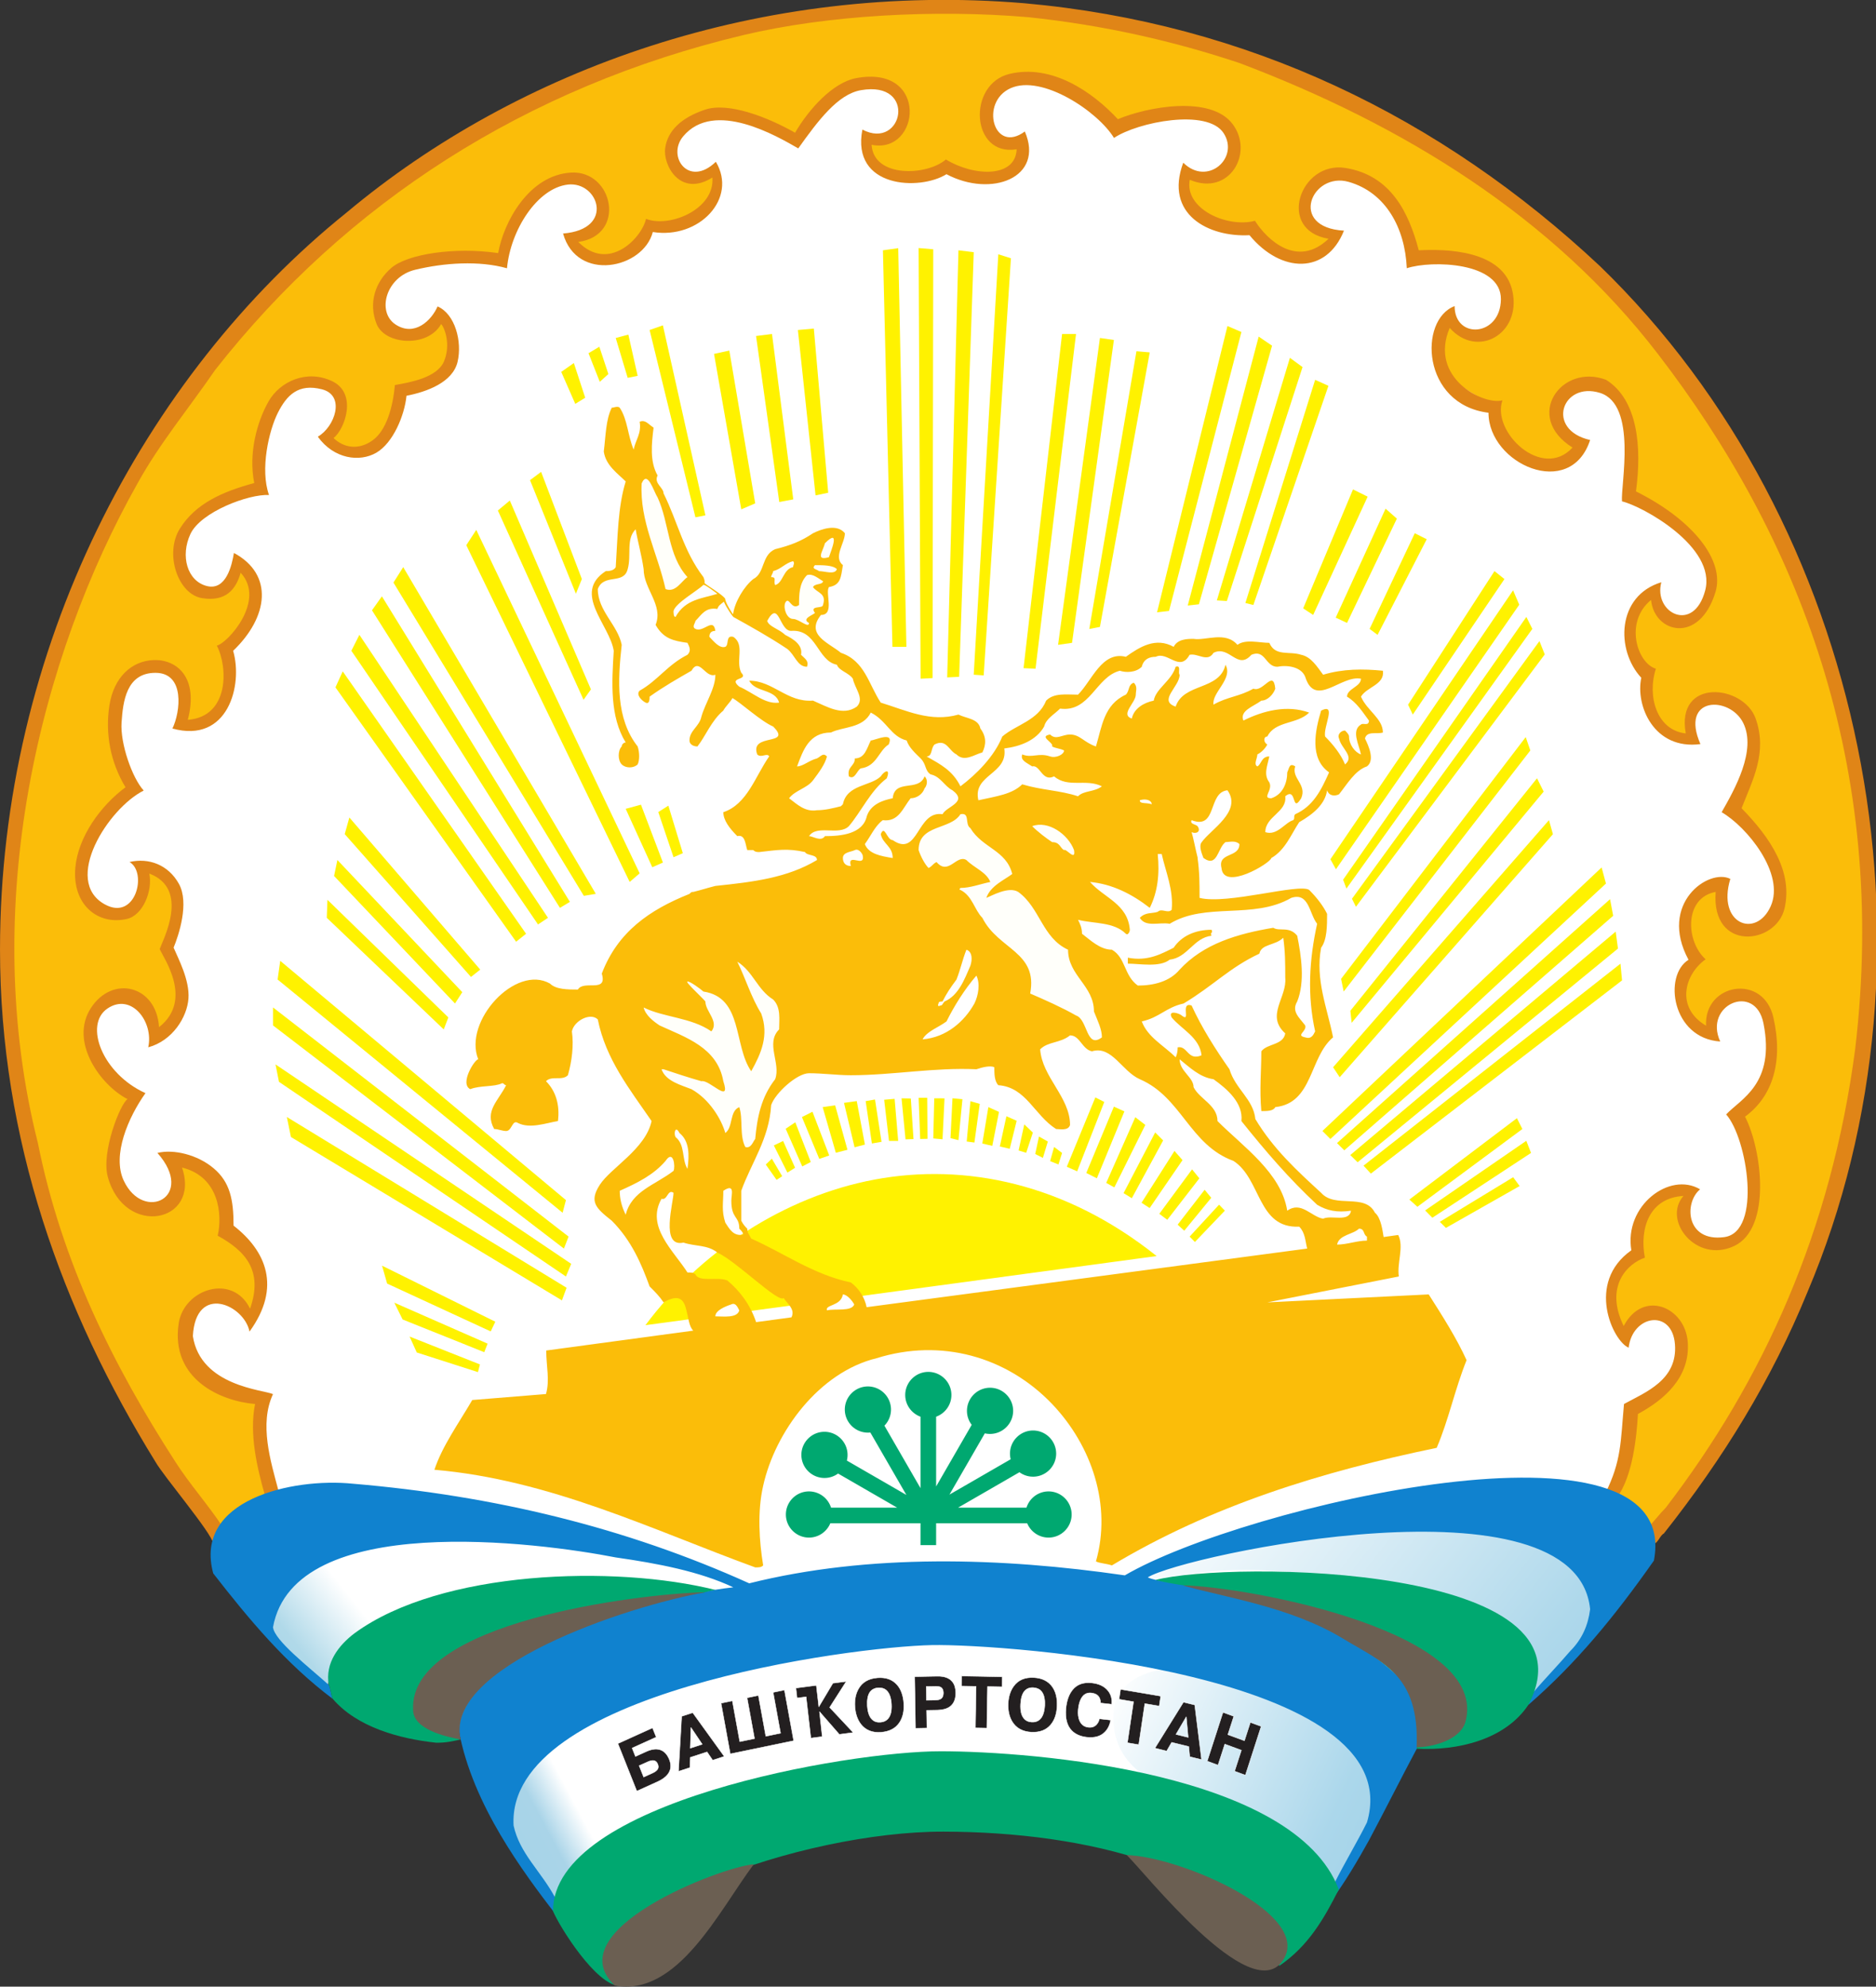 <svg xmlns="http://www.w3.org/2000/svg" version="1" width="661px" height="700px" viewBox="0 0 661 700" preserveAspectRatio="none"><rect x="0" y="0" width="661" height="700" fill="#333333" stroke="none"/><defs><linearGradient x2="1" id="e" gradientUnits="userSpaceOnUse" gradientTransform="matrix(91.248 -71.291 -71.291 -91.248 337.942 254.433)"><stop offset="0" stop-color="#fff"/><stop offset=".83" stop-color="#aed8eb"/><stop offset=".83" stop-color="#aed8eb"/><stop offset="1" stop-color="#a4d3e8"/></linearGradient><linearGradient x2="1" id="d" gradientUnits="userSpaceOnUse" gradientTransform="matrix(71.03 -33.122 -33.122 -71.03 314.99 193.404)"><stop offset="0" stop-color="#fff"/><stop offset=".8" stop-color="#abd7eb"/><stop offset=".8" stop-color="#abd7eb"/><stop offset="1" stop-color="#a4d3e8"/></linearGradient><linearGradient x2="1" id="c" gradientUnits="userSpaceOnUse" gradientTransform="matrix(91.768 71.697 71.697 -91.768 120.972 180.404)"><stop offset="0" stop-color="#a4d3e8"/><stop offset=".13" stop-color="#b0d9e9"/><stop offset=".28" stop-color="#fff"/><stop offset="1" stop-color="#fff"/></linearGradient><linearGradient x2="1" id="b" gradientUnits="userSpaceOnUse" gradientTransform="scale(90.324 -90.324) rotate(-28 -2.507 -4.493)"><stop offset="0" stop-color="#a4d3e8"/><stop offset=".2" stop-color="#a9d4e8"/><stop offset=".3" stop-color="#fff"/><stop offset="1" stop-color="#fff"/></linearGradient><clipPath id="a"><path d="M0 792h612V0H0v792z"/></clipPath></defs><g clip-path="url(#a)" transform="matrix(1.457 0 0 -1.457 -70.262 879.862)"><path d="M199.385 130.077l-37.363 54.945-29.67 14.286-27.473 31.868-49.45 109.89 2.197 79.121 52.748 101.099 51.648 47.253 52.747 20.878 67.033 6.594 43.956-3.297 37.363-10.989 34.066-24.176 43.956-36.263 27.472-42.857 14.286-31.868 8.791-46.154-2.198-46.154-15.384-56.044-16.484-34.066-16.483-36.264-15.385-14.285-18.681-16.484-18.681-8.792-6.594-8.791-9.89-14.285-12.088-23.077-43.956 20.879-42.857 2.198-43.956-7.692-29.67-27.473z" fill="#fff"/><path d="M242.014 185.068c-4.176-27.648-51.119-15.551-59.831-42.912-3.384 6.264-11.016 14.256-12.456 21.025-1.656 29.735 76.535 49.607 72.287 21.887" fill="url(#b)"/><path d="M219.983 218.692c-17.424 4.825-90.72 6.336-92.52-23.4-4.824 4.32-11.88 8.784-14.328 14.616 5.4 36.145 90.648 17.928 112.896 9.864-1.441 0-4.609-.648-6.048-1.08" fill="url(#c)"/><path d="M317.434 188.148c-.792 26.28 70.704 7.632 62.279-24.984-2.447-4.824-7.128-12.527-9.504-17.351-5.184 26.855-51.983 16.127-52.775 42.335" fill="url(#d)"/><path d="M418.233 193.116c0 19.441-12.744 23.689-31.463 27.144-18.792 2.449-38.953 6.697-57.313 1.44-2.519 0-4.103-.216-4.103 1.08l7.343 3.168c17.208 6.048 99.144 20.376 101.304-11.376-1.008-8.064-10.584-15.48-15.768-21.456" fill="url(#e)"/><path d="M259.737 318.625c21.904 4.09 46.242-.944 68.192-18.501l-4.26-.575h.001l-68.824-9.306-2.966 1.44-1.704-2.072-22.079-2.984-2.665 3.687-4.049-3.109-1.273-1.658-15.797-2.136c13.139 17.656 33.52 31.124 55.424 35.214" fill="#fff200" fill-rule="evenodd"/><path d="M447.198 232.854c-2.72 4.088-5.308 5.821-9.556 8.655 4.931 4.931 5.541 14.845 5.541 21.195 24.593 17.516 1.851 30.213-2.349 18.354-4.91 6.503-3.878 17.296 4.528 19.685-3.866 7.431 1.843 15.38 11.494 14.683-5.306-7.168 2.103-14.933 9.715-12.072 7.613 2.86 5.565 22.947 1.695 30.042 5.3 5.783 10.621 11.415 8.693 21.535-.964 2.89-.706 6.7-6.229 7.533-5.522.833-10.355-3.669-8.472-9.313-10.671 3.708-8.131 14.199-3.983 19.5-4.791 4.453-1.881 18.555 5.61 16.176 0-12.643 11.672-13.987 14.782-2.473 0 10.602-4.867 14.637-11.585 21.853 2.891 5.301 6.64 12.268 5.193 19.495-1.366 9.228-18.255 12.71-15.809-2.253-7.014-1.565-12.522 8.064-9.122 15.83-2.239-1.06-10.377 13.221.793 18.542-1.222-8.55 9.299-9.13 13.155-1.417 2.892 5.3.456 10.711-2.918 14.565-3.854 5.302-10.018 8.419-15.8 11.31 1.446 10.602 2.008 20.762-5.701 25.579-12.502 3.783-18.165-7.884-7.094-14.211-.48-1.445-6.227-4.681-8.154-4.199-5.782.964-10.961 9.798-12.103 13.454-1.098 3.516-19.174 6.773-10.846 20.581 5.963-3.842 11.509-4.488 13.156 4.935 1.647 9.424-13.655 11.208-21.146 12.04-2.41 8.409-6.596 17.077-16.23 20.169-5.784.483-8.393-2.792-10.803-6.646-1.399-6.997 1.929-7.555 6.747-9.963-7.55-11.377-17.062.072-19.457 3.315-6.606-.355-18.064-1.443-16.361 12.12 10.236-3.348 15.889 9.368 6.223 14.543-7.71 3.855-15.491-.729-22.719-2.657-6.265 6.747-13.503 14.347-26.031 11.455-9.437-4.212-6.788-18.059 3.457-16.005-.675-9.069-11.503-10.11-18.641-4.802-4.949-4.949-19.57-5.205-18.632 5.174 8.419-.041 11.689 12.8 3.839 14.142-7.85 1.341-17.419-5.462-21.395-12.278-6.265 3.373-14.644 6.54-23.318 5.096-3.855-1.446-8.1-5.328-6.766-11.51 1.335-6.182 6.629-3.142 9.999-3.176 1.51-10.572-7.951-12.246-15.773-11.715-3.326-11.207-14.676-9.398-18.365-3.81 5.585.931 9.659 5.153 6.999 10.477-1.929 3.373-3.288 4.716-7.143 4.716-10.064-.771-15.457-10.709-16.676-19.274-9.639 1.446-22.346 1.54-27.647-5.688-7.886-8.059 4.309-19.103 12.916-9.575 8.21-13.984-4.928-15.189-10.81-17.127-.826-9.122-7.316-20.332-16.94-11.031 9.655 7.858-2.475 18.101-9.962 10.855-7.487-7.247-6.153-15.95-6.204-23.178-6.99-1.93-15.076-5.353-18.945-10.626-4.894-11.426 7.566-22.107 14.145-8.942 8.5-3.837.347-19.45-3.981-19.472 2.512-5.984 2.085-19.961-9.94-17.706 4.983 13.093-11.933 20.755-15.92 6.639-2.89-8.192-.46-16.608 3.395-22.391-7.309-6.713-14.925-15.537-11.764-26.845 1.445-1.445 4.568-3.513 6.495-4.477 6.677-1.536 8.6 7.505 9.203 12.017 13.899-6.636 3.325-17.875 5.202-20.921 4.292-5.008 4.789-18.036-3.382-20.079-.48 3.374-1.013 8.891-6.267 9.63-5.254.739-11.266-3.382-9.187-11.346 2.079-7.962 3.468-7.835 9.459-13.271-1.759-5.865-5.785-11.256-4.295-20.941 3.373-3.373 3.879-7.663 11.107-5.735 3.064 1.439 6.046 3.105 4.397 11.213 3.855.482 8.753-4.719 10.198-7.611 1.927-3.855.134-6.411 5.138-11.361 2.891-2.409 4.838-6.053 4.838-10.39 0-1.927-1.157-5.94-1.639-7.386-3.552 1.75-8.498 6.632-14.512.19-6.014-6.442 5.864-21.095 16.268-21.266-1.446-7.229 1.141-16.08 3.07-22.827-3.687-2.212-11.078-4.379-12.573-8.865-20.404 28.711-34.116 45.604-45.737 93.695-14.856 61.473-.623 121.74 30.603 171.874 42.463 68.178 124.966 110.372 210.735 102.232 128.759-13.55 215.878-123.299 200.671-251.226-4.989-37.838-23.411-88.254-50.577-117.037" fill="#fbbd09" fill-rule="evenodd"/><path d="M435.172 539.498c64.09-62.163 85.292-165.284 50.114-248.166-8.674-21.202-20.238-39.995-34.695-58.307-.963-.482-1.445-2.409-2.408-2.409-.483 1.447-.964 2.409-1.447 3.855 1.447 1.446 2.892 3.374 4.337 4.818 23.613 30.841 39.996 66.982 45.779 110.832 8.191 68.907-13.974 124.324-47.706 168.175-25.54 33.248-61.679 55.415-101.194 70.353-15.902 5.301-32.767 9.156-51.079 11.083-22.647 1.928-48.668.482-68.907-4.337-52.525-12.528-95.894-40.477-127.697-80.956-6.265-9.154-13.493-17.828-18.793-27.466-23.612-41.924-38.55-102.158-24.094-159.5 5.782-28.912 18.31-53.97 33.25-77.1 3.372-5.3 7.709-10.119 11.564-15.902-1.235-1.236-1.434-2.88-2.409-3.855-.409 2.615-11.995 16.244-13.974 19.757-22.649 36.622-37.587 78.064-37.587 123.841 0 72.763 34.695 138.78 83.846 178.295 41.442 34.695 100.231 55.897 163.837 50.596 53.971-4.818 100.712-27.467 139.263-63.607" fill="#e08517" fill-rule="evenodd"/><path d="M439.288 241.761c-.965.48-1.907.46-2.872.942 3.941 7.876 3.709 12.519 4.538 21.645 5.3 2.89 13 5.844 12.319 14.456-.679 8.611-10.244 7.141-11.2-.836-3.758 1.511-10.481 15.689.656 23.554-1.79 10.783 9.258 19.124 16.627 14.742-3.945-3.247-3.439-12.787 5.82-11.564 9.258 1.225 5.565 23.952.481 29.677 3.545 3.769 11.924 7.371 9.029 22.009-1.98 10-14.567 4.473-10.457-4.377-11.709.761-13.807 15.973-7.673 19.766-7.356 13.634 4.9 22.207 10.11 19.561-3.313-10.898 6.218-14.53 9.759-6.626 3.542 7.904-5.808 19.259-11.859 22.754 3.163 5.531 8.491 14.958 5.226 21.575-3.265 6.617-15.422 6.487-10.354-5.103-11.214-1.479-15.751 9.275-14.301 16.039-6.203 6.657-5.961 19.832 4.846 23.102-1.98-7.441 7.832-12.493 10.61-1.972 2.776 10.52-15.23 20.408-20.121 21.531-.364 3.847 3.785 23.418-5.342 26.241-9.127 2.824-13.265-8.907-2.367-11.402-4.769-14.638-24.576-5.821-24.576 6.59-16.236 2.03-16.927 22.518-8.192 25.795 0-8.133 11.091-7.435 11.193 1.635.1 9.069-16.813 9.497-22.758 7.521-.428 9.753-5.096 18.313-14.031 20.879-8.934 2.564-14.745-11.034-1.161-11.789-4.241-10.603-15.198-10.376-22.849-1.097-9.812-.526-20.685 4.985-16.018 17.53 5.858-5.8 13.656 1.154 9.754 7.159-3.902 6.004-20.697 2.707-26.504-1.168-3.936 6.448-17.413 15.399-24.982 12.036-7.568-3.362-4.119-16.07 3.421-10.476 4.814-11.181-8.098-16.085-18.953-10.331-6.419-4.028-23.083-3.426-20.332 10.789 9.808-5.137 13.369 11.944-.369 9.528-5.58-.981-10.317-7.33-15.136-14.076-5.16 2.965-20.336 11.885-27.835 2.907-4.047-4.844 1.361-12.487 7.902-6.144 5.316-8.849-4.015-18.773-15.243-16.986-2.312-8.898-18.364-12.244-21.705-.363 12.69 1.009 8.529 12.697 1.153 11.833-7.376-.865-13.848-10.951-14.711-20.239-6.747 1.904-15.203 1.334-22.241-.371-7.037-1.704-9.335-10.176-4.714-13.222 4.622-3.046 8.722 1.019 10.165 4.365 4.242-1.812 6.001-8.531 4.837-13.413-1.181-4.958-7.417-7.236-12.349-8.192-.482-4.819-3.267-11.434-7.295-13.77-4.028-2.336-10.238-1.553-14.154 3.871 4.124 2.365 6.76 9.973 1.02 11.455-5.74 1.482-8.537-1.414-10.694-5.703-2.157-4.289-4.326-13.673-2.127-19.852-4.958.265-16.505-4.108-18.996-9.421-2.491-5.314-.784-11.369 3.932-12.585 4.717-1.215 6.101 5.097 6.582 7.988 9.687-5.192 8.342-15.508-.192-23.662 2.424-8.305-1.244-22.512-14.682-18.794 1.941 4.009 3.074 13.413-4.038 13.466-7.111.054-7.921-6.925-8.264-12.02-.343-5.095 2.585-13.43 5.356-16.446-8.593-4.303-19.724-21.798-9.434-27.51 7.52-4.174 10.367 7.746 6.005 10.224 4.582 1.078 9.345-.614 11.933-5.255 2.589-4.64-.061-12.505-1.274-15.448 1.109-2.606 3.915-7.854 3.591-12.321-.324-4.468-3.822-10.186-9.724-11.788 1.366 6.213-4.116 13.285-9.862 9.383-5.747-3.901-1.258-15.734 9.191-20.467-4.106-5.753-8.146-14.987-5.255-21.153 4.806-10.252 17.519-3.919 8.147 6.697 3.854.963 9.663-.386 13.613-3.73 3.95-3.344 4.8-7.59 4.8-13.854 7.817-6.062 11.672-14.849 3.857-25.624-1.274 6.505-13.016 11.709-13.699-1.095 1.865-12.129 17.127-12.97 19.378-14.027-3.374-7.228-.585-16.186 1.342-23.415-1.078-1.078-2.169-.956-3.27-1.138-1.928 6.747-3.856 14.938-2.409 22.167-8.333.68-20.467 6.008-18.475 19.461 1.246 8.42 13.115 12.202 17.262 3.578 3.258 9.238-1.192 14.026-7.823 17.655 1.149 4.988.437 14.258-8.631 16.486 4.574-13.399-13.922-17.027-17.95-2.228-1.63 5.99 3.048 17.738 4.776 18.775-6.498 3.337-14.115 13.804-8.9 21.968 5.215 8.165 15.899 5.553 16.517-4.567 8.445 6.632.982 16.858.165 18.902.754 2.216 7.405 14.505-2.521 18.248.855-4.035-1.463-10.076-5.415-10.976-7.042-1.604-13.251 3.465-12.473 12.381.658 7.51 6.169 15.065 12.136 19.461-3.629 6.008-4.937 12.896-3.906 19.717 1.032 6.822 5.337 10.871 10.759 11.049 5.421.18 10.931-4.062 8.208-14.461 10.075.778 9.738 12.76 7.02 17.955 2.506.502 12.007 10.844 5.765 17.627-1.103-3.917-3.494-7.098-9.349-6.146-5.854.953-9.131 10.799-5.339 16.83 3.791 6.031 10.188 8.895 17.975 11.006-1.451 7.228.712 14.92 3.466 19.749 2.754 4.828 9.263 7.817 15.401 4.864 6.139-2.953 3.058-11.577.312-13.736 2.498-2.395 6.048-2.97 9.421-.569 3.372 2.402 4.933 8.088 5.414 13.388 3.476.62 10.221 1.725 11.888 5.76 1.666 4.036.169 8.027-.701 8.998-3.227-5.779-13.587-5.066-15.608 0-2.022 5.066-.365 10.166 3.541 13.557 3.907 3.39 15.336 5.124 25.854 3.599 1.306 7.487 7.416 18.869 17.62 19.467 10.205.596 13.494-15.198 1.749-16.772 7.384-7.447 15.363.98 16.383 5.579 5.694-2.227 16.67 2.31 16.054 10.008-7.771-4.916-12.027 2.993-11.412 7.158.615 4.165 3.85 7.284 9.596 9.235 5.745 1.95 15.458-1.937 21.808-5.571 3.374 5.782 9.163 12.151 14.748 13.202 17.776 3.348 15.564-18.564 3.754-16.108.477-8.052 13.345-7.548 17.969-3.563 6.869-4.163 16.853-4.458 17.118 2.477-11.069-1.88-12.062 15.792-1.673 18.235 10.117 2.38 19.883-4.222 26.147-10.968 7.062 2.982 22.352 5.846 27.689-1.102 5.337-6.949-.672-17.665-10.301-13.544-1.363-6.999 9.017-11.706 15.761-9.929 2.954-4.654 10.296-11.534 17.804-4.337-12.676 2.062-6.928 18.865 4.055 17.121 10.984-1.745 15.346-10.758 17.756-19.914 6.18.318 20.538.258 22.676-9.999 2.138-10.257-8.551-16.274-15.194-8.765-5.146-12.118 8.24-18.769 12.756-17.516-2.704-7.644 9.609-19.422 16.949-11.426-11.939 7.453-2.714 20.484 8.109 16.383 7.71-4.818 8.674-16.383 7.229-26.985 13.713-6.818 21.565-16.675 19.228-24.343-3.882-12.738-14.807-9.917-15.576-1.903-6.507-5.311-3.389-15.271 1.166-16.64-2.158-6.554.175-14.893 7.229-15.641-2.462 13.532 13.966 11.836 16.892 3.611 2.926-8.224-.753-14.93-3.4-21.702 7.129-7.294 12.437-15.478 10.384-24.251-2.053-8.774-17.758-10.59-16.648 4.012-7.638-1.394-7.308-11.898-2.429-16.304-5.102-3.6-7.335-11.677.11-16.049-.533 10.252 13.844 12.739 16.28 1.986 2.437-10.753-.223-19.143-6.862-23.986 4.08-7.869 6.516-26.998-2.646-31.29-9.163-4.291-17.399 6.206-12.245 12.113-8.153-.44-10.689-7.712-9.329-14.936-4.03-1.319-9.884-6.778-5.119-16.521 4.678 8.946 14.891 4.631 15.493-3.915.603-8.547-5.783-13.975-12.047-17.348-.325-5.577-1.263-14.965-5.039-20.177" fill="#e08517" fill-rule="evenodd"/><path d="M214.473 464.324c-1.445-.963-2.89-3.854-5.3-2.89-1.927 8.673-6.264 16.383-5.782 25.539 1.445 3.373 2.89-1.928 3.855-3.372 2.89-6.266 2.409-13.976 7.227-19.277M248.688 469.143c-3.375-.963-1.447 1.446-.965 3.374 3.855 3.855 1.445-1.928.965-3.374M240.014 466.734c-2.41-.481-2.41-3.855-4.337-4.337-.483.964.48 1.927-.965 1.927 0 .483.482.965.482 1.447 1.928.482 2.891 1.927 4.82 2.409.48-.482 0-.964 0-1.446M250.615 466.253c-.483-1.446-2.892-.482-4.338-.482-.482.482-1.927.482-.964 1.445 1.928 0 4.337 0 5.302-.963M247.241 463.361c0-.964-1.928-.482-2.41-1.446.964-1.445 3.374-1.445 2.41-4.336 0-.964-3.373 0-1.928-1.929-.482-.481-3.372-1.445-1.445-2.408 0-1.446-2.41.963-3.854.963-1.447 0-2.41 2.41-1.929 3.855.964 1.927 1.446-1.927 3.373-.481 0 2.408 0 5.3 1.928 7.228 1.445.482 2.891-.964 3.855-1.446M322.894 410.836c-1.257 0-2.086.373-3.139 1.111 1.573 0 2.316-1.111 3.139-1.111M323.858 410.354c1.446.482 2.892 0 2.892-.963-1.446.483-2.892 0-2.892.963M282.899 403.607c2.892-4.817 8.674-5.299 10.119-11.082-1.928-1.446-5.3-2.891-6.265-5.783 1.928-.482 2.893 1.928 4.82 1.446h2.891c5.3-3.855 5.783-11.083 12.047-13.974 0-6.265 6.264-8.673 6.264-14.937.964-2.409 1.927-4.337 1.927-6.264-3.854-2.892-3.372 4.337-6.264 5.3-3.373 1.927-7.709 3.855-11.084 5.301 1.928 10.117-7.708 10.6-11.563 18.309-1.929 1.93-2.41 5.302-5.302 6.747-.482 0 0 .481 0 .481 2.41 0 4.82.965 7.229 1.447-.965 2.409-3.856 3.373-5.783 5.3-2.41 1.446-4.337-3.854-7.227-.482-.964-.482-.964-.963-1.928-1.445-.963.963-1.927 2.892-2.408 4.337 0 6.264 7.708 4.819 10.117 8.674 2.41.482.965-2.41 2.41-3.375M307.956 398.308c.482-2.892-1.928.482-2.41 0-.963.482-.963 1.927-2.89 1.927-1.447.965-3.374 2.41-4.819 3.855 3.854 1.447 8.674-1.927 10.119-5.782" fill="#fffffa" fill-rule="evenodd"/><path d="M417.343 454.688l1.444-2.892-44.958-62.803-.802 2.151 44.316 63.544zM371.292 393.665l-1.336 2.425 44.178 65.034 1.489-3.48-44.331-63.979zM421.789 445.623l-45.657-61.021-.964 1.927 45.338 62.319 1.283-3.225zM418.303 422.397l-45.139-58.3-.627 3.063 44.65 58.468 1.116-3.231zM421.521 412.444l-46.428-55.913-.311 2.914 45.138 56.227 1.601-3.228zM423.768 402.153l-51.565-58.778-1.603 2.409 52.208 59.762.96-3.393z" fill="#fff200" fill-rule="evenodd"/><path d="M256.879 396.863c.482-2.892-3.855.963-2.892-2.41-1.445 0-1.927.963-1.927 1.927 0 1.446 1.927 1.446 2.892 1.928.963.482 1.927-.964 1.927-1.445M351.807 376.623c-.483-.964-.964-.964-1.446-.964-.481-.481-.964-.481-.964-.963-.482 0-.962-.482-1.445-.482.483 0 .483.482.963.964.482 0 .965.481 1.446.481.963.964.963.964 1.446.964M346.987 373.731c-.48-.962-.963-.962-.963-.962v.962c.483 0 .963.483.963 0M345.543 372.769c-.482-.964-.965-.964-1.445-.483.963.483.963.483 1.445.483M235.194 362.168c1.928-1.928 1.446-4.818 1.446-7.228-3.373-3.374.482-8.191-.963-12.047-3.374-4.337-4.338-9.155-4.82-14.456-.482-.482-.964-2.41-2.409-1.927-1.445 2.891-.482 6.746-1.445 9.636-2.41-.962-1.447-4.818-3.374-6.264-.963 3.374-3.855 8.193-8.192 10.601-2.409.964-6.264 1.929-7.229 4.819h.483c2.892-.963 5.782-1.927 9.156-2.89 1.927.481 7.229-5.784 5.299 0-1.444 8.192-9.154 10.601-15.418 13.491-1.447.965-3.374 2.41-3.856 4.337 4.819-2.409 11.565-2.409 16.384-5.782 1.928 2.41-1.446 4.819-1.446 7.229-.963 1.445-1.927 1.927-2.891 3.373-.482 0-.964 0-1.446.481 0 0-.481.963 0 .963.964.481.964-.963 1.927-.963.483-.481 1.447-.964 1.929-1.444 9.637-1.448 7.227-13.011 11.564-19.277 2.41 4.337 4.337 8.674 2.41 13.975-2.41 3.854-3.855 8.673-5.782 12.527 3.854-2.409 4.818-6.745 8.673-9.154M364.335 351.086c-.481-1.447-.963-2.892-1.927-3.857h-.482c0 1.447-.481 2.892-.481 4.82.963-.483 2.89.481 2.89-.963M359.998 343.857c-.481-1.445-.481-2.41-.963-3.855-.481-1.446-1.927-1.927-3.373-1.927.482 1.927 2.892 3.372 3.855 5.782h.481z" fill="#fffffa" fill-rule="evenodd"/><path d="M263.143 423.847c-2.409-1.445-2.892-5.301-6.747-5.782-.964-.482-1.444-2.892-2.891-1.927-.481 2.408 1.447 2.408 1.447 4.337 2.409 0 2.89 2.409 3.854 4.337.963 0 5.782 2.408 4.337-.965M341.206 377.587c-4.337-.482-5.782-5.301-10.119-5.782-2.409-1.928-7.229-.963-10.12-.963v1.444c4.819-.964 8.191.963 11.083 2.41 1.928 2.891 5.301 4.337 9.156 4.337.482-.965-.482-.482 0-1.446" fill="#fbbd0b" fill-rule="evenodd"/><path d="M265.442 543.869l1.974-96.41h-3.374l-2.299 95.894 3.699.516zM273.907 543.6l-.165-103.701-2.892-.149-.478 104.149 3.535-.299zM283.705 542.891l-3.534-102.686-2.889-.137 2.725 103.285 3.698-.462zM292.697 541.425l-6.59-100.875-2.409.167 5.948 101.671 3.051-.963zM208.53 525.203l10.28-45.939-2.41-.482-11.082 45.296 3.212 1.125zM348.435 523.596l-17.508-67.458-2.896-.335 17.027 69.238 3.377-1.445zM245.033 524.429l3.474-39.703-3.057-.645-4.273 39.997 3.856.351zM308.438 523.113l-9.795-80.954-2.894.146 9.316 80.808h3.373zM234.916 523.113l5.141-39.995-3.382-.639-5.616 40.153 3.857.481zM202.427 512.994l-2.41-.482-2.892 9.638 3.053.812 2.249-9.968zM307.474 448.423l-3.378-.482 10.124 74.209 3.374-.482-10.12-73.245zM338.157 457.75l-2.702-.303 17.156 65.036 3.237-2.201-17.691-62.532zM326.265 518.666l-12.045-66.388-2.574-.502 11.404 67.17 3.215-.28zM195.348 513.425l-2.077-1.876-2.729 6.913 2.62 1.571 2.186-6.608zM224.596 519.1l6.261-36.946-3.374-1.445-6.586 37.587 3.699.804zM363.217 515.114l-18.303-56.576-2.42.15 17.666 58.659 3.057-2.233zM186.997 516.088l2.748-8.388-2.405-1.482-3.391 7.734 3.048 2.136zM369.476 510.58l-18.152-53.001-1.927.481 16.866 53.97 3.213-1.45zM188.934 463.853l-1.441-3.556-11.095 27.467 2.683 2.007 9.853-25.918zM378.961 483.778l-13.179-28.609-2.414 1.592 12.051 28.767 3.542-1.75zM171.514 482.837l19.611-45.672-1.782-2.516-20.719 45.778 2.89 2.41zM386.026 478.462l-12.052-25.22-2.734 1.273 12.054 26.356 2.732-2.409zM393.248 473.48l-11.888-23.129-1.926 1.445 10.922 23.131 2.892-1.447zM202.913 392.678l-2.414-2.074-39.514 81.431 2.415 3.709 39.513-83.066zM192.304 387.721l-2.891-.482-46.043 75.76 2.363 3.735 46.571-79.013zM412.041 463.843l-22.165-32.767-1.14 2.389 20.896 32.306 2.409-1.928zM140.581 459.673l45.462-73.894-2.409-1.446-45.455 71.958 2.402 3.382zM180.742 381.923l-2.412-1.602-45.138 66.184 1.945 3.856 45.605-68.438zM131.106 441.524l44.335-63.456-2.408-1.926-43.687 61.511 1.76 3.871zM213.352 397.555l-2.249-.973-3.686 10.921 2.437 1.54 3.498-11.488zM203.226 409.283l5.312-13.99-2.574-1.137-6.429 14.127 3.691 1zM132.71 406.187l31.649-36.792-2.244-1.77-30.524 34.538 1.119 4.024zM160.018 363.943l-1.764-2.739-29.242 30.84.806 3.864 30.2-31.965zM436.592 390.212l-66.641-61.775-1.925 1.937 67.515 63.733 1.051-3.895zM438.334 382.414l-65.019-56.717-1.764 1.749 66.033 58.984.75-4.016zM156.648 357.831l-1.116-2.896-28.284 26.996.163 4.345 29.237-28.445zM439.494 374.49l-62.957-51.683-1.778 1.744 64.187 54.038.548-4.099zM440.478 366.791l-60.739-46.724-1.773 1.917 62.135 48.849.377-4.042zM115.993 371.518l69.091-57.862-.804-3.057-68.921 56.404.634 4.515zM185.721 304.83l-1.124-2.896-70.353 53.969v4.348l71.477-55.421zM114.852 346.47l71.508-48.225-1.279-3.063-69.392 47.077-.837 4.211zM280.971 338.059l-.964-9.904-1.927.491.482 9.636 2.409-.223zM272.449 338.412l.069-9.933-1.763-.039-.383 9.949 2.077.023zM285.158 336.931l-1.296-9.356-1.859.25.896 9.751 2.259-.645zM255.411 337.601l1.973-10.515-2.497-.655-2.559 10.743 3.083.427zM264.573 338.144l.855-10.171-2.218-.006-1.168 9.959 2.531.218zM259.827 337.984l1.577-10.24-2.327-.394-1.509 10.243 2.259.391zM268.487 338.227l.647-9.816-1.927-.064-.964 9.928 2.244-.048zM250.188 336.571l2.979-10.746-2.814-.716-3.184 11.037 3.019.425zM289.811 334.986l-1.627-8.211-2.41.566 1.462 8.805 2.575-1.16zM310.92 320.214l6.676 16.047 2.536-1.156-6.654-16.172-2.558 1.281zM315.273 337.396l-6.559-16.777-2.506 1.095 6.9 16.779 2.165-1.097zM315.741 317.813l7.03 15.884 2.426-1.856-7.492-15.109-1.964 1.081zM248.755 324.448l-2.402-.831-4.198 10.121 2.549 1.285 4.051-10.575zM294.081 332.844l-1.674-6.772-2.396.555 1.592 7.311 2.478-1.094zM416.378 330.847l-25.388-18.804-1.938 1.751 26.008 19.675 1.318-2.622zM117.59 333.757l67.649-41.298-1.124-3.054-65.534 39.514-.991 4.838zM298.003 329.984l-1.619-4.885-1.837.565 1.377 6.312 2.079-1.992zM301.623 327.825l-1.196-3.959-1.857.942.91 4.228 2.143-1.211zM329.507 328.09l-7.576-13.978-1.994 1.231 7.642 14.675 1.928-1.928zM305.065 325.064l-.88-2.787-2.011.811.964 3.422 1.927-1.446zM418.472 325.064l-23.866-15.674-1.744 1.769 24.467 16.836 1.143-2.931zM242.231 321.797l2.057 1.075-3.736 9.599-2.328-1.563 4.007-9.111zM334.19 323.324l-7.944-11.586-1.968 1.276 7.97 12.534 1.942-2.224zM234.882 323.667l2.498-4.234-1.357-.883-2.612 3.707 1.471 1.41zM338.264 318.918l-7.758-10.023-1.929 1.444 7.926 10.756 1.761-2.177zM415.713 317.055l-17.828-10.119-1.47 1.469 17.736 10.784 1.562-2.134zM341.138 314.212l-6.527-7.96-1.597 1.465 6.528 8.441 1.596-1.946zM344.43 311.105l-7.244-7.576-1.282 1.296 7.131 7.729 1.395-1.449zM168.006 284.244l-1.113-2.343-25.049 11.566-1.227 4.332 27.389-13.555zM166.142 278.941l-.817-2.063-19.734 7.911-2.012 4.06 22.563-9.908zM164.287 273.915l-.478-1.858-14.799 4.751-1.735 3.849 17.012-6.742z" fill="#fff200" fill-rule="evenodd"/><path d="M334.941 220.979c20.721-3.856 38.55-10.121 52.043-23.131 3.372-4.337 4.337-10.119 3.855-16.866.482 6.747-.483 12.529-3.855 16.866-13.493 13.01-31.322 19.275-52.043 23.131" fill="#6b6155" fill-rule="evenodd"/><path d="M273.92 328.573l.234 9.702 2.482-.007-.482-9.904-2.234.209zM240.498 321.475l-1.856-1.167-3.28 6.569 2.242 1.078 2.894-6.48z" fill="#fff200" fill-rule="evenodd"/><path d="M344.416 182.095l4.013-1.475-1.639-5.074 2.607-.959 3.81 11.802-2.607.958-1.432-4.434-4.012 1.474 1.43 4.433-2.607.958-3.809-11.8 2.608-.958 1.638 5.075zm-11.814 2.353l2.501 4.27.462-5.001-2.963.731zm1.821 7.785l-6.9-11.108 2.835-.7 1.209 2.099 4.137-1.017.238-2.457 2.852-.701-1.651 13.215-2.72.669zm-12.074.121l-1.476-9.932 2.726-.46 1.472 9.932 3.484-.589.354 2.394-9.703 1.641-.355-2.395 3.498-.591zm-8.247-4.147c-.143-.575-.371-1.034-.709-1.391-.507-.535-1.15-.75-1.965-.658-.961.108-1.655.599-2.073 1.47-.376.777-.501 1.724-.388 2.875.105 1.065.342 1.935.71 2.61.572 1.031 1.389 1.476 2.486 1.353.596-.085 1.068-.245 1.411-.517.53-.418.786-1.056.803-1.918l2.692-.302c.126 1.277-.172 2.35-.89 3.254-.851 1.082-2.149 1.712-3.912 1.909-2.061.214-3.613-.347-4.685-1.697-.884-1.102-1.398-2.586-1.583-4.465-.215-2.343.231-4.115 1.357-5.316.884-.924 2.123-1.478 3.718-1.657 1.914-.196 3.368.235 4.381 1.305.691.71 1.136 1.648 1.371 2.839l-2.724.306zm-16.366-.788c-.835.048-1.473.351-1.929.912-.601.73-.862 1.869-.787 3.419.092 1.495.41 2.548.977 3.194.531.595 1.247.859 2.149.809.833-.065 1.472-.352 1.93-.894.616-.73.878-1.871.801-3.436-.098-1.674-.523-2.828-1.307-3.463-.488-.4-1.101-.582-1.834-.541m-.119-2.424c2.037-.097 3.588.482 4.673 1.76.958 1.126 1.465 2.613 1.558 4.501.077 1.905-.284 3.443-1.109 4.649-.986 1.413-2.472 2.158-4.475 2.27-2.186.121-3.809-.572-4.905-2.084-.808-1.114-1.243-2.501-1.326-4.174-.066-1.675.232-3.102.927-4.302.957-1.625 2.504-2.499 4.657-2.62m-13.346 11.07l-.164-10.054 2.757-.052.166 10.055 3.524-.066.039 2.424-9.824.184-.04-2.425 3.542-.066zm-12.058-.034l2.155.039.233.005c.486-.009.855-.072 1.107-.212.439-.24.646-.701.658-1.379-.008-.641-.167-1.089-.513-1.364-.331-.257-.796-.371-1.431-.384l-2.154-.039-.055 3.334zm-2.797 2.372l.204-12.478 2.757.052-.07 4.295 2.622.049c1.505.045 2.617.407 3.341 1.116.74.726 1.091 1.766 1.069 3.122-.018 1.068-.265 1.902-.743 2.537-.735.984-1.979 1.442-3.733 1.409l-5.447-.102zm-8.269-11.015c-.834-.064-1.501.155-2.02.654-.679.646-1.068 1.743-1.169 3.29-.081 1.494.116 2.582.604 3.298.459.66 1.139 1.015 2.041 1.082.834.045 1.499-.156 2.017-.636.695-.644 1.086-1.743 1.189-3.306.092-1.673-.199-2.876-.904-3.608-.439-.462-1.026-.72-1.758-.774m.159-2.422c2.032.169 3.505.943 4.437 2.353.822 1.242 1.156 2.785 1.032 4.671-.14 1.901-.675 3.381-1.632 4.471-1.139 1.273-2.699 1.818-4.699 1.67-2.184-.164-3.717-1.065-4.631-2.705-.674-1.211-.95-2.645-.839-4.317.125-1.67.584-3.046 1.41-4.148 1.137-1.488 2.772-2.155 4.922-1.995m-16.988-1.415l2.737.359-.662 6.055 4.809-5.513 3.351.44-5.7 6.079 4.009 6.273-3.22-.422-3.413-5.727-.599 5.201-4.925-.645.275-2.406 2.19.286 1.148-9.98zm-17.199-.868l-1.799 9.871-2.722-.565 2.232-12.251 15.32 3.177-2.233 12.252-2.721-.564 1.799-9.873-3.578-.741-1.799 9.871-2.722-.565 1.799-9.871-3.576-.741zm-11.971-1.583l.165 5.034 2.743-4.085-2.908-.949zm-2.072 7.715l-.769-13.301 2.783.908.063 2.463 4.06 1.323 1.359-1.998 2.796.911-7.623 10.564-2.669-.87zm-10.296-11.941l2.108.953c.652.277 1.16.371 1.542.274.406-.107.689-.407.884-.898.18-.5.149-.921-.11-1.27-.239-.32-.651-.606-1.266-.884l-2.06-.933-1.098 2.758zm-1.696 4.267l5.828 2.64-.888 2.233-8.367-3.791 4.57-11.49 5.139 2.329c.991.468 1.757 1.009 2.281 1.654.848 1.062.986 2.267.432 3.662-.447 1.076-1.048 1.81-1.835 2.19-1.011.491-2.261.39-3.752-.286l-2.599-1.178-.809 2.037z" fill="#231f20" fill-rule="evenodd"/><path d="M344.416 182.095l4.013-1.475-1.639-5.074 2.607-.959 3.81 11.802-2.607.958-1.432-4.434-4.012 1.474 1.43 4.433-2.607.958-3.809-11.8 2.608-.958 1.638 5.075zm-11.814 2.353l2.501 4.27.462-5.001-2.963.731zm1.821 7.785l-6.9-11.108 2.835-.7 1.209 2.099 4.137-1.017.238-2.457 2.852-.701-1.651 13.215-2.72.669zm-12.074.121l-1.476-9.932 2.726-.46 1.472 9.932 3.484-.589.354 2.394-9.703 1.641-.355-2.395 3.498-.591zm-8.247-4.147c-.143-.575-.371-1.034-.709-1.391-.507-.535-1.15-.75-1.965-.658-.961.108-1.655.599-2.073 1.47-.376.777-.501 1.724-.388 2.875.105 1.065.342 1.935.71 2.61.572 1.031 1.389 1.476 2.486 1.353.596-.085 1.068-.245 1.411-.517.53-.418.786-1.056.803-1.918l2.692-.302c.126 1.277-.172 2.35-.89 3.254-.851 1.082-2.149 1.712-3.912 1.909-2.061.214-3.613-.347-4.685-1.697-.884-1.102-1.398-2.586-1.583-4.465-.215-2.343.231-4.115 1.357-5.316.884-.924 2.123-1.478 3.718-1.657 1.914-.196 3.368.235 4.381 1.305.691.71 1.136 1.648 1.371 2.839l-2.724.306zm-16.366-.788c-.835.048-1.473.351-1.929.912-.601.73-.862 1.869-.787 3.419.092 1.495.41 2.548.977 3.194.531.595 1.247.859 2.149.809.833-.065 1.472-.352 1.93-.894.616-.73.878-1.871.801-3.436-.098-1.674-.523-2.828-1.307-3.463-.488-.4-1.101-.582-1.834-.541zm-.119-2.424c2.037-.097 3.588.482 4.673 1.76.958 1.126 1.465 2.613 1.558 4.501.077 1.905-.284 3.443-1.109 4.649-.986 1.413-2.472 2.158-4.475 2.27-2.186.121-3.809-.572-4.905-2.084-.808-1.114-1.243-2.501-1.326-4.174-.066-1.675.232-3.102.927-4.302.957-1.625 2.504-2.499 4.657-2.62zm-13.346 11.07l-.164-10.054 2.757-.052.166 10.055 3.524-.066.039 2.424-9.824.184-.04-2.425 3.542-.066zm-12.058-.034l2.155.039.233.005c.486-.009.855-.072 1.107-.212.439-.24.646-.701.658-1.379-.008-.641-.167-1.089-.513-1.364-.331-.257-.796-.371-1.431-.384l-2.154-.039-.055 3.334zm-2.797 2.372l.204-12.478 2.757.052-.07 4.295 2.622.049c1.505.045 2.617.407 3.341 1.116.74.726 1.091 1.766 1.069 3.122-.018 1.068-.265 1.902-.743 2.537-.735.984-1.979 1.442-3.733 1.409l-5.447-.102zm-8.269-11.015c-.834-.064-1.501.155-2.02.654-.679.646-1.068 1.743-1.169 3.29-.081 1.494.116 2.582.604 3.298.459.66 1.139 1.015 2.041 1.082.834.045 1.499-.156 2.017-.636.695-.644 1.086-1.743 1.189-3.306.092-1.673-.199-2.876-.904-3.608-.439-.462-1.026-.72-1.758-.774zm.159-2.422c2.032.169 3.505.943 4.437 2.353.822 1.242 1.156 2.785 1.032 4.671-.14 1.901-.675 3.381-1.632 4.471-1.139 1.273-2.699 1.818-4.699 1.67-2.184-.164-3.717-1.065-4.631-2.705-.674-1.211-.95-2.645-.839-4.317.125-1.67.584-3.046 1.41-4.148 1.137-1.488 2.772-2.155 4.922-1.995zm-16.988-1.415l2.737.359-.662 6.055 4.809-5.513 3.351.44-5.7 6.079 4.009 6.273-3.22-.422-3.413-5.727-.599 5.201-4.925-.645.275-2.406 2.19.286 1.148-9.98zm-17.199-.868l-1.799 9.871-2.722-.565 2.232-12.251 15.32 3.177-2.233 12.252-2.721-.564 1.799-9.873-3.578-.741-1.799 9.871-2.722-.565 1.799-9.871-3.576-.741zm-11.971-1.583l.165 5.034 2.743-4.085-2.908-.949zm-2.072 7.715l-.769-13.301 2.783.908.063 2.463 4.06 1.323 1.359-1.998 2.796.911-7.623 10.564-2.669-.87zm-10.296-11.941l2.108.953c.652.277 1.16.371 1.542.274.406-.107.689-.407.884-.898.18-.5.149-.921-.11-1.27-.239-.32-.651-.606-1.266-.884l-2.06-.933-1.098 2.758zm-1.696 4.267l5.828 2.64-.888 2.233-8.367-3.791 4.57-11.49 5.139 2.329c.991.468 1.757 1.009 2.281 1.654.848 1.062.986 2.267.432 3.662-.447 1.076-1.048 1.81-1.835 2.19-1.011.491-2.261.39-3.752-.286l-2.599-1.178-.809 2.037z" fill="none" stroke="#fff" stroke-width=".1" stroke-miterlimit="2.613"/><path d="M448.183 226.466c-9.48-13.491-18.715-24.761-30.359-34.882 0 .759.673 2.133 1.034 2.858 2.892 3.373 6.194 6.78 9.085 10.153 2.892 2.891 4.337 6.263 4.82 10.12-3.279 33.38-98.353 13.098-106.977 7.709 1.851-.925 7.092-1.445 9.155-1.445 20.721-3.856 38.55-10.121 52.043-23.131 3.372-4.337 4.337-10.119 3.855-16.866-3.855-7.228-7.709-14.937-11.566-22.167-2.408-4.336-6.032-10.6-9.404-14.937.481 1.927.559 3.104 1.041 4.55 2.409 4.819 5.473 9.906 7.883 14.724 10.734 36.189-87.954 43.243-105.23 42.889-19.835-.406-102.923-11.483-101.142-43.627 1.446-6.747 6.611-11.063 9.983-17.327 0-1.445.117-2.634.117-4.08-7.657 10.01-19.979 26.309-23.301 44.207-.2 17.507 44.094 32.346 66.336 34.801-8.191 3.854-18.31 5.782-28.431 7.228-18.59 3.627-77.74 11.418-82.881-16.865.296-3.183 8.673-9.639 13.491-13.976.482-.964.482-2.409.965-3.372-11.318 8.486-20.252 19.223-28.913 30.359-4.821 17.824 19.098 23.165 33.732 21.684 34.212-2.892 66.016-10.602 95.892-24.094 28.913 7.227 60.953 6.264 90.828 1.927 28.519 16.729 135.268 41.719 127.944 3.56" fill="#1082cf" fill-rule="evenodd"/><path d="M371.981 146.946c-3.618-7.166-7.38-13.698-14.392-18.488-9.801 23.563-46.734 32.404-81.191 32.47-34.457.065-89.135-19.271-78.308-37.288-5.605 0-14.533 14.232-16.123 18.048-.219 26.356 71.272 38.712 93.818 38.677 22.546-.035 85.489-5.127 96.196-33.419" fill="#00a870" fill-rule="evenodd"/><path d="M320.673 155.268c13.158-.393 45.565-14.5 37.68-25.637-7.886-11.137-33.693 21.997-37.68 25.637M196.888 123.711c-14.035 13.31 25.407 28.608 33.63 29.337-8.388-11.187-18.401-32.159-33.63-29.337" fill="#6b5f52" fill-rule="evenodd"/><path d="M221.209 219.389c-1.54-.223-2.368-.61-3.844-.82-4.82-.482-10.119-.964-14.938-1.446-18.312-2.408-34.696-6.265-47.706-15.419-3.372-3.374-7.229-6.746-6.264-12.53 2.409-4.337 6.876-4.036 11.212-5.964-2.409-.481-3.503-.782-5.913-.782-9.154.964-19.275 3.856-25.056 10.602-.483.963-.483 2.408-.965 3.372-.963 5.302 2.41 9.639 6.265 12.53 20.883 15.282 63 16.513 87.209 10.457" fill="#00a870" fill-rule="evenodd"/><path d="M218.938 218.845c-19.772-3.495-63.428-18.32-59.301-35.633-3.645.685-11.496 2.427-11.514 7.181-1.09 21.078 53.76 28.04 70.815 28.452" fill="#6b5f52" fill-rule="evenodd"/><path d="M417.824 191.584c-5.646-8.463-17.136-11.119-26.985-10.602.482 6.747-.483 12.529-3.855 16.866-13.493 13.01-31.248 18.705-51.967 22.561-2.251.288-5.467.888-7.396 1.37 18.231 4.723 108.214 3.848 90.203-30.195" fill="#00a870" fill-rule="evenodd"/><path d="M334.226 220.477c10.537-2.998 26.189-5.194 38.902-12.942 9.277-5.655 18.399-8.522 17.68-26.2 3.416 0 10.281 1.524 11.75 5.957 6.37 22.073-53.088 32.973-68.332 33.185" fill="#6b5f52" fill-rule="evenodd"/><path d="M277.828 242.436l8.555 14.816c.405-.095.831-.14 1.264-.14 3.073 0 5.584 2.511 5.584 5.584 0 3.074-2.511 5.584-5.584 5.584a5.597 5.597 0 0 1-5.584-5.584c0-1.27.426-2.446 1.146-3.388l-8.603-14.902v16.871c2.149.779 3.697 2.84 3.697 5.251 0 3.074-2.511 5.584-5.585 5.584-3.073 0-5.584-2.51-5.584-5.584 0-2.41 1.547-4.471 3.695-5.251v-17.286l-8.728 15.119a5.572 5.572 0 0 1 1.591 3.899 5.597 5.597 0 0 1-5.584 5.584c-3.073 0-5.584-2.51-5.584-5.584 0-3.073 2.511-5.584 5.584-5.584.198 0 .395.01.587.029l8.721-15.103-14.397 8.313c.111.44.168.902.168 1.377 0 3.073-2.511 5.584-5.584 5.584-3.074 0-5.584-2.511-5.584-5.584a5.597 5.597 0 0 1 5.584-5.584c1.225 0 2.366.397 3.29 1.072l14.288-8.249h-15.988a5.604 5.604 0 0 1-5.336 3.928c-3.073 0-5.584-2.511-5.584-5.584 0-3.073 2.511-5.584 5.584-5.584 2.323 0 4.325 1.436 5.165 3.463h21.807v-5.287h3.777v5.287h22.023c.84-2.027 2.843-3.463 5.165-3.463 3.073 0 5.584 2.511 5.584 5.584 0 3.073-2.511 5.584-5.584 5.584a5.6 5.6 0 0 1-5.335-3.928h-16.543l14.839 8.567a5.567 5.567 0 0 1 3.296-1.076c3.074 0 5.584 2.51 5.584 5.583a5.596 5.596 0 0 1-5.584 5.584c-3.073 0-5.584-2.509-5.584-5.584 0-.47.056-.931.167-1.37l-14.806-8.548z" fill="#00a870" fill-rule="evenodd"/><path d="M225.505 455.369c.436 3.075 2.706 6.737 4.87 8.474 2.892 1.446 1.928 5.782 5.302 7.228 3.854.964 6.264 1.927 9.154 3.856 1.928.963 5.784 2.408 7.711 0 0-2.41-2.892-5.784-.482-7.711-.482-2.892-.482-4.819-3.372-5.301-.965-1.445 1.444-6.746-1.929-6.746-3.855-4.818 1.929-6.746 4.819-9.155 5.783-1.928 6.746-7.711 9.638-12.048 6.264-1.927 12.046-4.818 18.791-2.89 1.928-.965 4.819-.965 5.302-3.374 1.444-1.928 1.444-3.855.482-5.782-1.929-.482-4.337-2.41-6.266-.482-1.927.964-2.408 3.854-5.299 2.409-.964-.963-.482-2.891-1.927-2.891 3.373-1.928 6.263-3.373 8.19-7.228 3.855 2.89 8.192 7.228 10.119 12.046 3.374 2.892 8.674 3.855 10.601 8.674 1.929 1.927 4.819 1.447 7.711 1.447 3.373 3.372 5.782 10.601 11.565 9.154 3.373 2.41 7.228 4.82 11.565 2.41.964 1.927 3.374 1.927 4.819 1.927 2.892-.482 7.709 1.927 10.601-1.445 1.927 1.445 5.301.482 7.711.482 1.445-3.374 4.817-1.927 7.71-2.891 2.409-.483 3.854-2.892 5.3-4.82 4.818 1.447 9.637 1.447 14.456.965.483-3.374-3.854-3.855-5.301-6.264 1.447-3.374 5.301-5.302 5.301-8.674-1.446-.483-3.854.481-4.336-1.447.962-1.927 2.409-5.299.482-6.746-2.893-.963-4.819-4.336-6.747-6.745-.964-.483-2.409-.483-2.892.963-.482-3.373-3.372-5.782-6.746-7.71-1.928-2.891-3.373-6.746-6.746-8.674-.205-1.236-11.534-8.055-12.047-2.409-.964 3.855 4.337 2.409 4.337 5.782-.965.964-2.409.482-3.374.482-1.927-1.445-1.927-6.264-5.3-3.855h-.021c-.461 1.178-1.093 2.854-.513 3.72 2.092 3.116 9.966 7.521 6.317 12.664-4.82-.482-2.41-9.637-8.674-7.227-.483-.965.964-.965 1.446-1.447.963-1.445-.482-1.927-1.446-1.445.377-1.13.997-4.419 1.483-6.265h-.037c.48-3.373.48-6.264.48-9.638 6.735-1.682 24.028 3.58 26.504 1.928 1.928-1.928 3.374-3.855 4.337-5.782 0-2.892 0-6.265-1.445-8.192-1.446-7.711 1.445-14.456 2.891-21.683-5.783-4.819-4.818-15.903-13.974-16.867-.482-.962-1.928-.962-3.374-.962-.481 5.299 0 9.636 0 14.455 1.446 1.927 5.302 1.447 5.783 4.337-4.818 4.337.482 8.673 0 13.492 0 3.374 0 6.263-.481 9.637-1.928-1.927-5.302-1.446-5.783-3.856-7.228-3.372-11.083-7.708-18.312-12.045-4.337-.964-5.781-3.373-10.119-4.336 1.446-3.855 5.301-5.782 8.192-8.674.482.963.482 1.927.482 2.41 2.41.482 2.41-3.375 5.782-1.928-.483 4.337-4.818 6.264-7.229 9.155-.963 1.929 1.929.964 2.411.482 2.409-1.927-.482 3.374 2.409 2.41 2.409-5.3 5.783-10.602 9.156-15.421 1.444-4.819 5.781-7.227 6.264-12.046 4.337-7.229 10.119-12.528 15.902-17.83 3.373-3.855 10.602 0 13.011-4.819 1.506-1.204 1.87-4.522 2.105-5.88l3.53.497c1.446-2.892-.335-6.663.147-10.037l-31.804-6.264 39.032 1.927c3.374-5.3 6.748-10.601 9.155-15.901-2.89-7.228-4.336-14.457-7.227-21.202-27.949-5.784-54.452-13.976-78.547-28.432-1.444.482-2.891.482-3.854.963 3.854 13.493-.964 27.95-10.601 38.07-11.083 11.564-26.984 15.901-42.405 11.084-13.974-3.375-24.574-17.83-27.466-30.841-1.446-6.265-.964-13.493 0-19.276-.482-.481-.964-.481-1.928-.481-25.058 9.155-49.632 21.202-77.581 23.611 1.927 5.783 5.782 11.084 9.154 16.866 5.784.482 12.048.964 17.83 1.446.965 3.373.06 6.673.06 10.527l35.573 4.81c-1.005.803-1.228 3.26-1.668 4.915-.578 2.342-1.524 4.205-5.534 1.914-.963 1.446-1.927 2.409-3.373 3.854-1.927 5.301-4.337 11.083-9.155 15.903-3.869 3.048-5.523 4.584-2.892 8.674 2.63 4.089 11.083 8.673 12.528 15.419-5.3 7.71-11.082 14.939-13.01 24.577-1.741 1.74-5.743-.282-6.265-2.892.482-3.372 0-7.229-.963-10.601-1.446-1.445-3.854 0-5.301-1.445 2.409-2.41 3.374-5.784 2.892-9.639-2.892-.481-6.747-1.926-9.638-.481-1.446.964-1.446-1.928-2.891-1.928-.964 0-1.927.483-2.892.483-2.409 4.337.965 6.746 2.892 10.6-.482 0-.482.483-.964.483-1.928-.964-5.3-.483-7.71-1.447-2.641 1.321 1.086 7.229 1.927 7.229-3.685 9.209 9.053 23.043 17.349 18.311 1.444-1.446 4.336-1.446 6.746-1.446 1.445 2.408 7.227-.963 5.782 3.855 3.854 10.119 11.565 15.421 21.202 19.275.482.481.482.481.964.481 1.928.482 3.373.963 5.3 1.446 9.156.964 17.348 1.928 24.576 6.264 0 1.446-2.409.965-2.891 1.928-4.337.964-6.747.482-11.083 0-.482 0-.964 0-1.446.482h-1.445c-.482 1.445-.482 3.855-2.409 3.372-1.928 1.927-3.375 3.857-3.375 5.784 5.784 1.927 7.711 8.674 11.084 13.492-.482.964-1.927-.481-2.891.482-1.928 5.301 8.675 1.927 3.855 6.746-2.973 1.273-7.847 5.782-9.844 6.883-.482-.964-1.721-2.064-2.204-3.028-2.89-2.41-4.336-6.265-6.263-8.674-.964 0-1.928.482-1.928 1.447 0 2.408 2.41 3.372 2.892 5.781.963 3.373 3.372 6.747 3.372 10.119-2.409-.962-3.854 4.337-5.782.965-3.372-1.927-6.746-3.855-10.119-6.264 0-.482 0-1.928-.964-1.447-.963.482-2.41 1.929-1.445 2.892 4.337 2.409 6.746 6.264 11.564 8.674.964.964.482 1.927 0 2.891-3.372.481-5.782.963-7.709 4.337 1.927 4.819-2.892 8.674-2.892 13.493-.481 3.372-1.445 6.745-1.928 9.637-2.409-2.41-.963-6.265-1.927-9.637-.964-3.856-5.782-.964-7.228-4.819 0-5.301 4.818-8.674 5.783-13.493-.965-8.674-1.447-17.83 3.855-24.576.482-1.445.482-3.372 0-4.337-.965-.963-2.892-.963-3.855 0-.965.965-.965 3.374 0 4.337 0 .482.481.964.963.964-3.855 6.264-3.372 14.456-2.89 22.167-.965 6.264-10.121 13.974-1.928 19.275.481 0 1.928 0 2.408.963.482 7.228.482 14.457 2.41 20.722-1.928 1.927-4.818 3.854-5.3 7.227.482 3.856.482 7.711 1.928 10.602.482 0 1.444.481 1.927 0 1.927-2.891 1.927-6.746 3.372-10.12.482 2.409 1.929 3.854 1.447 6.746 1.445.483 1.927-.482 3.372-1.445-.482-3.855-.963-8.193.965-11.566-.965-1.927 1.445-2.891 1.445-4.337 3.374-6.746 4.819-13.974 9.638-20.239.271-.631.335-1.083.271-1.403-.051-.258 4.452-2.83 5.017-3.865-.129-.678 1.863-3.87 1.888-3.687m-2.233 3.005c-.886-.743-1.285-.901-1.57-1.759-2.892.482-3.855-1.446-5.302-2.892 0-.481-.963-1.445 0-1.927 1.929-.963 4.337 2.892 4.819-.483-.963 0-1.445-.48-1.445-1.444.963-.965 2.41-2.892 3.855-2.41.964.482 0 2.892 1.927 2.41 2.892-1.928.483-5.783 1.927-8.675 1.928-1.927-3.372-.964-.48-3.372 3.372-1.447 6.264-4.337 9.637-3.856-.963 3.374-5.783 2.409-7.229 5.301 5.783 0 9.156-5.301 15.42-4.819 3.374-1.445 7.229-3.855 10.601-1.445 1.929 1.928-.48 4.337-.963 6.747-.964 1.444-3.374 1.927-3.854 3.372-4.82.964-4.82 8.674-11.084 8.191-2.891 0-2.891 7.711-5.783 2.41.482-1.445 2.892-1.927 4.337-3.372 1.929-.965 4.336-2.41 3.856-4.819.963-.964 1.927-1.446 1.445-2.892-2.409 0-2.892 2.892-4.819 4.337-4.337 2.892-8.674 5.301-13.011 7.711-.192.181-1.625 2.139-2.284 3.686m89.021-108.735c4.818 1.447 7.228-4.819 11.565-6.746 10.12-4.337 12.046-15.901 22.649-19.757 6.745-4.337 5.782-16.384 15.901-15.902 1.446-1.446 1.446-3.374 1.927-5.3L257.8 287.76c-.481 2.41-1.885 4.537-3.813 5.981-9.156 1.928-16.383 7.23-24.094 10.602-.482.965-.963 1.445-.963 2.409-.482.482-.964.965-1.447 1.928v7.228c2.41 6.746 6.747 12.529 7.229 20.72.966 2.897 6.251 7.711 9.156 7.711 3.373 0 6.747-.482 10.119-.482 10.119 0 20.239 1.927 30.357 1.445 1.447.482 3.374.965 4.337.482 0-1.445 0-3.372.965-4.337 6.746-.481 8.673-7.228 13.973-10.6.964 0 2.892-.483 3.374.963 0 6.746-6.746 11.565-7.229 18.311 1.927 1.928 4.819 1.445 7.229 3.373 2.409 0 2.89-3.373 5.3-3.855m-44.813 75.173c.586-1.761 2.086-3.051 3.373-4.337 1.446-1.447.964-2.892 2.409-3.857 2.41-.48 3.374-2.89 5.3-3.854 3.855-2.89-1.445-3.855-2.408-5.782-6.264.963-5.782-10.602-12.048-6.265-1.445 0-1.927 3.855-2.89 1.446.482-2.41 2.89-2.892 2.89-5.783-2.89.483-5.782.964-6.745 3.373 1.445 1.927 2.408 4.337 4.337 5.784 3.855-.483 4.818 2.89 6.745 5.299 1.447 0 2.891.965 3.374 2.41.482.482.963 1.927 0 2.892-1.445-3.856-7.229-.483-7.711-5.302-2.408-.482-5.3-1.445-6.264-4.336-.963-4.337-6.264-4.82-10.119-4.82-.964-1.445-2.892 0-3.855 0 1.927 2.892 7.227 0 9.637 2.41 2.891 3.374 5.301 8.674 9.156 11.565.964 2.41-.482 1.928-1.445.483-2.41-2.41-8.192-1.928-9.156-6.747l-.482-.482c-1.928-.482-3.855-.964-5.783-.964-2.891-.481-4.818 1.446-6.746 2.891 1.445 1.928 4.337 2.41 5.782 4.337 1.446 1.928 2.892 3.855 3.374 5.783-.964.964-1.446 0-2.41-.481-1.927-.482-3.374-1.929-4.818-1.929 1.444 3.856 2.891 8.193 8.191 8.193 2.892 1.445 7.711.963 9.638 4.819 3.855-1.929 4.819-5.784 8.674-6.746m-32.286-62.644c1.928-1.928 1.446-4.818 1.446-7.228-3.373-3.374.482-8.191-.963-12.047-3.374-4.337-4.338-9.155-4.82-14.456-.482-.482-.964-2.41-2.409-1.927-1.445 2.891-.482 6.746-1.445 9.636-2.41-.962-1.447-4.818-3.374-6.264-.963 3.374-3.855 8.193-8.192 10.601-2.409.964-6.264 1.929-7.229 4.819h.483c2.892-.963 5.782-1.927 9.156-2.89 1.927.481 7.229-5.784 5.299 0-1.444 8.192-9.154 10.601-15.418 13.491-1.447.965-3.374 2.41-3.856 4.337 4.819-2.409 11.565-2.409 16.384-5.782 1.928 2.41-1.446 4.819-1.446 7.229-.456.685-5.013 4.817-4.337 4.817.449.225 3.398-1.951 3.856-2.407 9.637-1.448 7.227-13.011 11.564-19.277 2.41 4.337 4.337 8.674 2.41 13.975-2.41 3.854-3.855 8.673-5.782 12.527 3.854-2.409 4.818-6.745 8.673-9.154m98.302-14.456c2.408-1.928 4.817-4.337 8.192-4.819 3.373-2.41 7.227-5.783 6.747-10.12 5.782-7.228 11.563-13.974 18.31-20.239 2.409-1.444 4.819-1.927 8.192-1.444-.481-2.893-4.818-.965-6.746-1.928-2.891.482-5.3 4.337-8.674 1.928-1.446 9.155-10.602 15.42-16.866 21.683 0 3.855-4.338 5.302-5.782 8.193 0 2.409-3.373 3.854-3.373 6.746m17.347 97.82c3.374 1.445 3.374-2.892 6.265-2.892 2.409.482 5.783 0 6.746-2.41 2.409-7.709 8.673.482 13.492-.48 0-1.928-3.372-2.41-3.372-4.337 2.409-1.447 3.854-3.855 5.299-5.784 0-1.445-1.445-.481-1.927-.963-2.409-1.446-.481-4.819 0-7.228-1.446.482-2.89 2.409-2.89 4.336 0 .482-.482.965-.965 1.446-.964 0-1.927-.964-1.445-1.928.481-2.408 3.854-4.336 1.445-6.264-.964 2.41-2.891 4.819-4.819 6.746-.481 2.41 2.892 8.192-.963 6.265-1.446-4.819-2.892-11.564 1.928-14.938-1.928-4.337-3.855-8.192-8.192-10.119-.482-.482 0-.964-.482-1.445-1.928-.483-3.855-3.857-6.746-2.892 0 3.855 5.3 4.819 4.818 8.673 2.891 2.41 1.445-4.336 3.856-.482 1.444 3.374-2.411 4.819-1.446 7.71-1.447.964-1.447-.481-1.928-1.445 0-2.41-.963-5.3-3.855-6.265-2.41 0 .482 1.928-.481 3.855-1.447 1.927-.483 3.855 0 6.265-1.929 0-1.929-1.928-2.892-2.41-.965.482 0 1.929 0 2.892.963.482 1.928 1.446 2.409 2.409-.964.482-.964 1.927 0 1.927 1.928 3.855 7.228 2.892 10.119 5.784-5.3 1.927-11.083.481-15.902-1.929-.963 2.41 2.409 3.374 4.337 4.819 1.446 0 2.892 1.447 3.374 2.892-.482 4.819-2.892-.965-5.302 0-3.372-1.927-6.263-1.927-9.636-3.855-.482 2.89 4.819 6.265 2.89 9.637-1.445-6.264-10.119-4.337-12.046-10.119-4.337 1.445.964 4.819.964 7.709-.482.482.482 2.41-.964 1.928-.965-3.373-4.819-5.3-5.302-8.192-2.408-.482-4.817-1.927-5.299-4.337-2.892.965.963 3.855.963 5.784 0 .963.482 1.927-.481 2.89-1.446-.482-.965-1.927-1.928-2.89-5.3-2.41-5.783-7.711-7.228-12.53-2.892.964-3.855 2.891-6.264 2.891-1.928 0-3.374-1.444-4.819 0-2.892-.482.964-1.927.482-2.891.963-.481 1.927-.481 2.89-.963 0-.964-1.927-1.927-3.372-1.446-2.892.964-4.337-.481-6.747.482-.482-1.445.965-1.928 2.41-2.892 1.927.482 2.41-3.855 5.301-2.408 3.373-2.892 7.71-.483 11.564-2.41-1.927-1.446-4.337-.964-5.782-2.41-4.337 1.446-8.673 1.446-13.493 2.892-2.409-2.409-6.264-2.892-10.601-3.856-1.445 6.264 7.229 6.264 6.264 12.53 3.855.481 7.711 1.928 9.639 5.3.48 1.927 2.409 2.892 3.854 4.337 7.23-.963 8.674 7.709 14.456 9.156 1.446-.483 3.855-.483 5.301.963.482 1.928 1.928 2.409 3.373 2.409 2.891 1.447 5.783-3.855 8.191.483 1.929.482 4.337-1.928 5.784.482 3.855 1.927 5.782-4.337 9.155-.482m-67.944-41.925c2.892-4.817 8.674-5.299 10.119-11.082-1.928-1.446-5.3-2.891-6.265-5.783 1.314.521 5.393 2.863 7.711 1.446 5.3-3.855 5.783-11.083 12.047-13.974 0-6.265 6.264-8.673 6.264-14.937.964-2.409 1.927-4.337 1.927-6.264-3.854-2.892-3.372 4.337-6.264 5.3-3.373 1.927-7.709 3.855-11.084 5.301 1.928 10.117-7.708 10.6-11.563 18.309-1.929 1.93-2.41 5.302-5.302 6.747-.482 0 0 .481 0 .481 2.41 0 4.82.965 7.229 1.447-.965 2.409-3.856 3.373-5.783 5.3-2.41 1.446-4.337-3.854-7.227-.482-.964-.482-.964-.963-1.928-1.445-.963.963-1.927 2.892-2.408 4.337 0 6.264 7.708 4.819 10.117 8.674 2.41.482.965-2.41 2.41-3.375m0-33.248c-1.445-3.374-2.892-7.227-6.263-8.672-.482-.483-.482-.964-.964-.964-.964-.483-.483.481-.483.481 0 .483.483.483.965.483.963 1.927 1.926 3.373 3.371 5.298.964 2.41 1.446 4.82 2.41 7.229 1.446-.483 1.446-2.409.964-3.855m.963-9.155c-2.408-4.336-6.745-8.191-12.528-8.674.965 1.928 3.855 2.893 5.783 4.338 1.927 3.855 4.337 7.709 7.227 11.081.965-1.926.482-4.817-.482-6.745m24.094 37.104c.482-2.892-1.928.482-2.41 0-.963.482-.963 1.927-2.89 1.927-1.447.965-3.374 2.41-4.819 3.855 3.854 1.447 8.674-1.927 10.119-5.782m15.902 12.046c1.446.482 2.892 0 2.892-.963-1.446.483-2.892 0-2.892.963m-66.979-13.491c.482-2.892-3.855.963-2.892-2.41-1.445 0-1.927.963-1.927 1.927 0 1.446 1.927 1.446 2.892 1.928.963.482 1.927-.964 1.927-1.445m-16.865 69.871c-2.41-.481-2.41-3.855-4.337-4.337-.483.964.48 1.927-.965 1.927 0 .483.482.965.482 1.447 1.928.482 2.891 1.927 4.82 2.409.48-.482 0-.964 0-1.446m-25.541-2.41c-1.445-.963-2.89-3.854-5.3-2.89-1.927 8.673-6.264 16.383-5.782 25.539 1.445 3.373 2.89-1.928 3.855-3.372 2.89-6.266 2.409-13.976 7.227-19.277m32.768-.963c0-.964-1.928-.482-2.41-1.446.964-1.445 3.374-1.445 2.41-4.336 0-.964-3.373 0-1.928-1.929-.482-.481-3.372-1.445-1.445-2.408 0-1.446-2.41.963-3.854.963-1.447 0-2.41 2.41-1.929 3.855.964 1.927 1.446-1.927 3.373-.481 0 2.408 0 5.3 1.928 7.228 1.445.482 2.891-.964 3.855-1.446m1.447 5.782c-3.375-.963-1.447 1.446-.965 3.374 3.855 3.855 1.445-1.928.965-3.374m1.927-2.89c-.483-1.446-2.892-.482-4.338-.482-.482.482-1.927.482-.964 1.445 1.928 0 4.337 0 5.302-.963m-36.142-145.045c-1.445 2.409-.481 5.784-2.89 7.711-.482.963 0 2.891.962.963 2.41-1.927 2.41-5.3 1.928-8.674m12.53-34.213c-.482-1.927-3.857-1.445-5.784-1.445 0 1.445 2.41 2.41 3.857 2.89.963.483 1.445-.48 1.927-1.445m27.804 1.421c-.675-1.787-4.662-.936-6.602-1.421-.482 1.445 3.373.965 3.855 3.855.964 0 2.265-1.47 2.747-2.434M213.51 303.38c2.89-.965 5.782-.483 8.192-2.409 4.524-2.023 14.786-12.325 16.029-10.996.963-1.448 2.853-2.746 1.891-4.673l-8.546-1.156c-1.447 4.337-4.073 7.668-6.965 10.078-2.409.963-6.746-.483-7.711 1.445-.481.482-.963.482-1.927.482-3.372 5.3-10.119 11.083-6.265 17.83 1.447-.482 1.447 2.41 2.893 1.445 0-2.28-3.268-13.308 2.409-12.046m13.493 3.372c.48-.481.963-.964.963-1.444-2.41-.483-3.373 1.444-4.337 2.889-.963 2.893-.483 4.82-.483 7.711 2.893 1.928 1.93-.964 1.93-2.409 0-4.415 1.927-3.63 1.927-6.747m-15.902 13.976c-4.337-3.374-10.12-4.82-11.566-10.603-.963 1.929-1.445 3.856-1.445 5.783 4.337 1.928 8.191 3.855 11.083 7.228 1.928 2.891 2.41-1.446 1.928-2.408m118.057 76.616c.964-4.337 2.892-8.674 2.409-13.491-.963-.965-2.409.48-3.372-.483-1.445-.482-2.891 0-4.337-1.447 1.446-2.407 4.82-.963 7.229-1.444 8.674 5.3 20.237.963 29.393 6.263 4.337 1.446 4.337-3.854 6.265-6.263-1.928-8.674-2.41-17.347-.482-26.021-.481-.964-.963-1.928-2.409-1.445-2.409.481.481 1.445 0 2.89-1.446 1.928-3.374 3.374-1.928 5.784 1.928 4.817.965 11.082 0 15.9-1.928 2.409-4.337.964-5.782 1.929-8.674-1.448-16.866-3.857-22.648-10.121-2.409-2.891-6.266-3.854-10.12-3.854-3.372 2.408-2.891 6.745-6.265 8.673-2.891 0-5.298 2.409-7.228 3.854 0 1.448-.481 2.411-.963 3.374 3.855-.963 8.674-.482 11.565-3.374.482-.481.963.483.963.965-.481 6.264-6.263 7.709-9.635 11.565 5.298-.482 10.118-2.891 14.455-6.265 1.927 3.855 2.41 8.192 1.927 13.011h.963zm49.635-92.519v-.965c-2.41 0-4.819-.963-7.229-.963.482 2.411 3.855 2.411 5.301 3.855 1.446 0 .963-1.444 1.928-1.927M221.707 460.282c-1.005.713-2.622 2.028-3.351 2.186-1.445-1.445-6.773-4.408-7.255-6.335 0-.483 0-1.445.482-1.445 2.409 4.336 6.504 4.439 10.124 5.594" fill="#fbbd09" fill-rule="evenodd"/></g></svg>